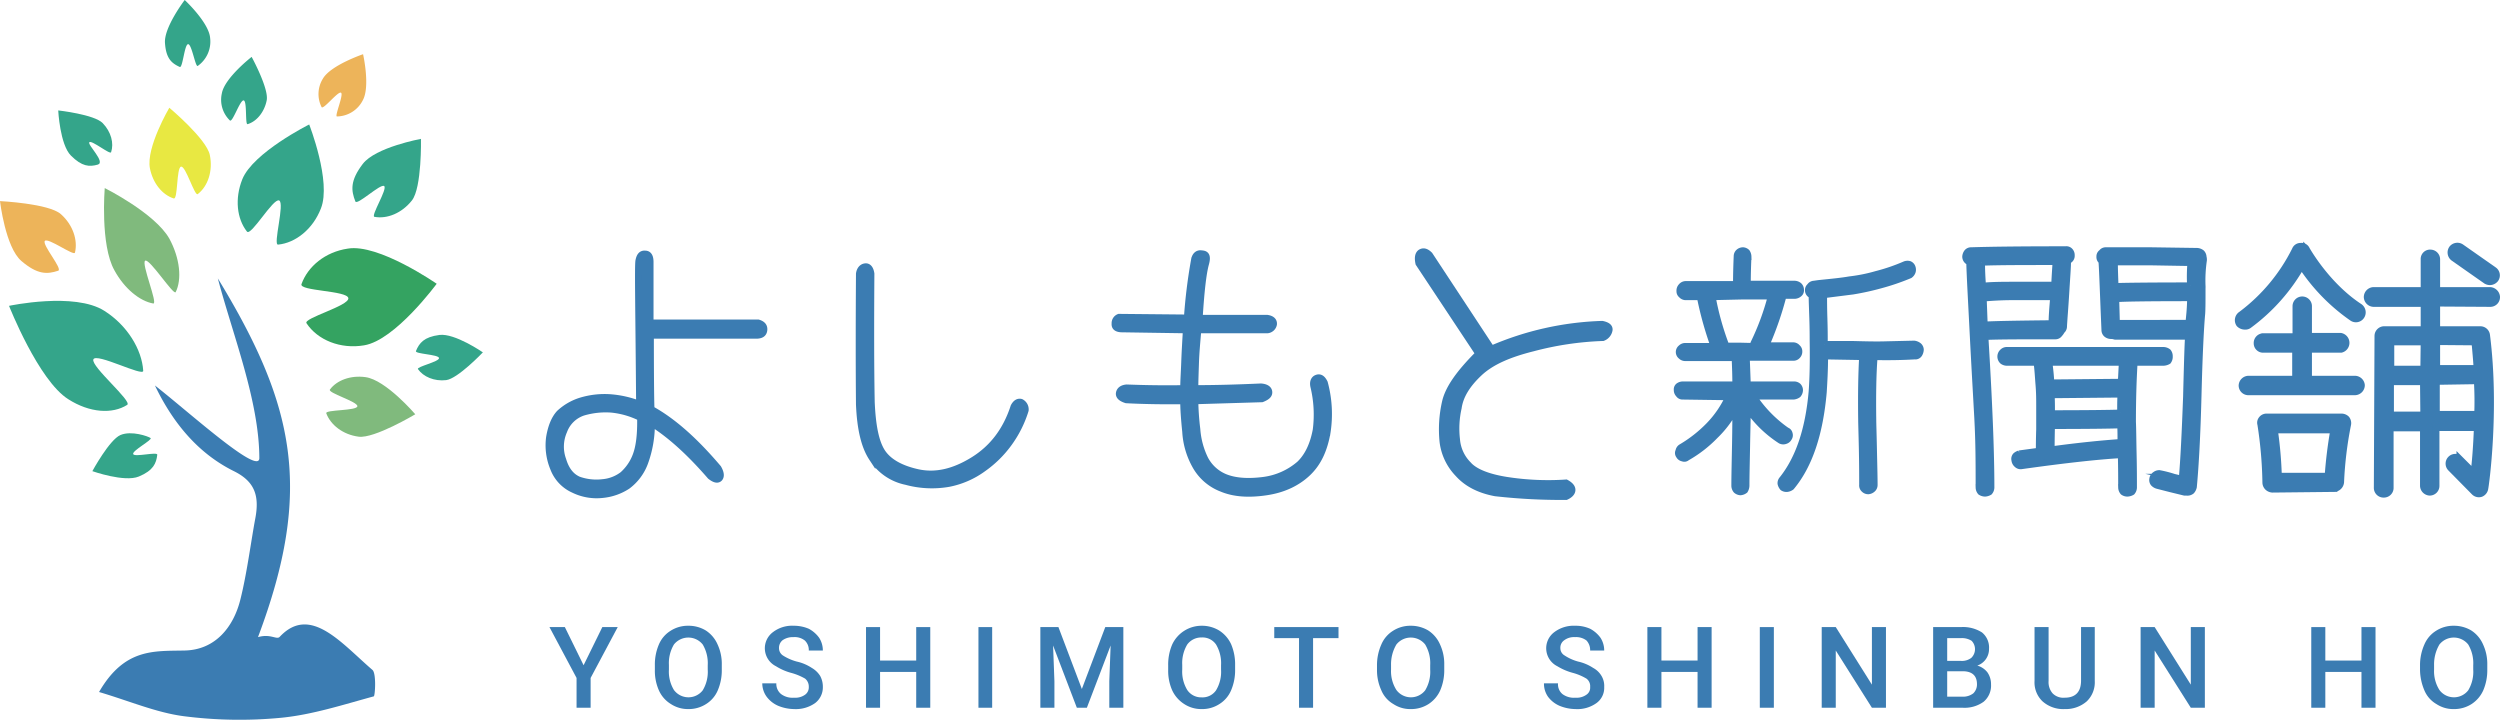 <svg xmlns="http://www.w3.org/2000/svg" viewBox="0 0 747.1 215.1"><defs><style>.cls-1,.cls-2{fill:#3b7cb2;}.cls-1{stroke:#3b7cb2;stroke-miterlimit:10;stroke-width:2px;}.cls-3{fill:#34a361;}.cls-4{fill:#34a58a;}.cls-5{fill:#edb45a;}.cls-6{fill:#e8e842;}.cls-7{fill:#80ba7d;}</style></defs><title>logo</title><g id="レイヤー_2" data-name="レイヤー 2"><g id="レイヤー_1-2" data-name="レイヤー 1"><path class="cls-1" d="M226.6,96.5H194.3V78.3q0-2.4-1.5-2.4c-1-.1-1.6.5-1.9,2s0,15.7.2,42.9a30.3,30.3,0,0,0-8.9-2,24.5,24.5,0,0,0-8.6,1,16.6,16.6,0,0,0-6.4,3.7q-2.2,2.4-3,7.2a17.8,17.8,0,0,0,1.2,9.2,11.4,11.4,0,0,0,6,6.4,15.7,15.7,0,0,0,8.7,1.5,16.4,16.4,0,0,0,7.4-2.6,15.2,15.2,0,0,0,5.2-7,33.4,33.4,0,0,0,2-11.8c5.9,3.7,11.7,9.1,17.6,15.9q1.9,1.5,2.7.6c.5-.6.4-1.6-.4-3-6.8-8-13.3-13.9-20-17.6-.1-1.2-.2-8.6-.2-22.1h32c1.2-.1,1.8-.6,1.9-1.6S227.9,96.9,226.6,96.5ZM190.1,136a14.5,14.5,0,0,1-4,5.9,11.5,11.5,0,0,1-6,2.3,15.9,15.9,0,0,1-7.2-.8c-2.3-1-3.8-3-4.7-6a11.6,11.6,0,0,1,.3-8.6,9.2,9.2,0,0,1,5.8-5.6,23.9,23.9,0,0,1,8.4-.9,25,25,0,0,1,8.7,2.5C191.5,129.5,191.1,133.3,190.1,136Z"/><path class="cls-1" d="M305.1,120.2c-.8-.2-1.5.2-2.1,1.3-2.3,7.1-6.3,12.4-12.1,16s-11.3,4.9-16.7,3.7-9-3.4-10.8-6.4-2.7-7.8-3-14.6c-.2-10.5-.2-23.3-.1-38.4-.2-1.4-.8-2.2-1.7-2.1s-1.6.8-1.8,2.1c-.1,15.1-.1,28.2,0,39.1.3,7.1,1.5,12.4,3.8,15.9a15.7,15.7,0,0,0,10.2,7.1,29.2,29.2,0,0,0,12.7.6,25.8,25.8,0,0,0,10.3-4.5,32.6,32.6,0,0,0,7.7-7.6,33.4,33.4,0,0,0,4.9-9.8A2.4,2.4,0,0,0,305.1,120.2Z"/><path class="cls-1" d="M393.5,113c-.8.3-1.2,1.2-.9,2.5a35.9,35.9,0,0,1,.7,13c-.8,4.3-2.4,7.8-4.9,10.2a20.5,20.5,0,0,1-10.6,4.8c-4.5.6-8.3.4-11.3-.7a11.8,11.8,0,0,1-6.4-5.6,24.1,24.1,0,0,1-2.4-8.9,79.4,79.4,0,0,1-.6-8.5l20-.6c1.5-.6,2.2-1.2,2.1-2.1s-1-1.4-2.4-1.5c-6.7.3-13.2.5-19.7.5,0-2.1.1-4.6.2-7.7s.4-6.2.7-9.8h20.7a2.1,2.1,0,0,0,1.9-1.7c.1-1-.6-1.6-1.9-1.8H358.4c.5-8,1.1-13.4,1.9-16.3s-.4-2.9-1.4-3-1.8.6-2,2.1A158.4,158.4,0,0,0,354.8,95l-20.4-.2a1.9,1.9,0,0,0-1.2,1.9c-.1,1,.5,1.5,1.8,1.6l19.5.3c-.2,3.5-.4,6.8-.5,9.7s-.3,5.6-.3,7.8c-6.1.1-11.7,0-17-.2-1.2.1-2,.6-2.2,1.5s.5,1.6,2.1,2.1q7.5.4,17.1.3c0,2.3.2,5.3.6,9.2a23.5,23.5,0,0,0,3.1,10.4,15.2,15.2,0,0,0,7.8,6.6c3.6,1.5,8,1.8,13.3,1s9.4-2.9,12.4-5.8,4.8-6.8,5.7-11.9a35.7,35.7,0,0,0-.8-14.9C395.2,113.2,394.5,112.6,393.5,113Z"/><path class="cls-1" d="M478.8,96.9a90.3,90.3,0,0,0-33.1,7.4L427.2,76.2c-.9-.9-1.7-1.2-2.5-.8s-1.1,1.5-.7,3.3l17.9,27c-5.7,5.7-9.1,10.4-10,14.6a36.6,36.6,0,0,0-.7,11.7,16.6,16.6,0,0,0,4.6,9.6c2.5,2.8,6.2,4.8,11.1,5.7a176.7,176.7,0,0,0,21.1,1.1c1.1-.5,1.8-1.2,1.8-2s-.7-1.5-1.8-2.1a80.4,80.4,0,0,1-17.9-.8c-5.6-.9-9.5-2.5-11.4-4.7a12,12,0,0,1-3.4-7.5,28,28,0,0,1,.5-9.4c.5-3.6,2.6-7,6.2-10.4s8.9-5.7,16.1-7.5a93.6,93.6,0,0,1,20.9-3.1,3,3,0,0,0,1.9-2.3C481,97.7,480.2,97.2,478.8,96.9Z"/><path class="cls-1" d="M572,102.8l-8.4.2c-2.9.1-6.4,0-10.1-.1h-8.2a5.7,5.7,0,0,1-.1-1.3c0-1.1,0-3.2-.1-6.4s-.1-5.5-.1-7.1l8.7-1.1a79,79,0,0,0,8.2-1.8,69.3,69.3,0,0,0,8.8-3,2.1,2.1,0,0,0,.8-1.1,2,2,0,0,0-.1-1.3,1.5,1.5,0,0,0-.8-.8,2.1,2.1,0,0,0-1.4.1,55.9,55.9,0,0,1-8.5,2.9,48.6,48.6,0,0,1-8,1.6c-2.2.4-5.3.7-9.2,1.1l-1.4.2a1.5,1.5,0,0,0-1.2.7,1.4,1.4,0,0,0-.5,1.2,1.5,1.5,0,0,0,1.1,1.4c0,1.6.1,3.9.2,7s.1,5.3.1,6.4c.1,6.2,0,11.3-.3,15.4-1,11.5-4,20.2-8.9,26.3a1.7,1.7,0,0,0-.4,1.2,2.7,2.7,0,0,0,.6,1.2,1.9,1.9,0,0,0,1.3.3,2.6,2.6,0,0,0,1.2-.5c5.4-6.5,8.5-15.9,9.6-28.3.2-3.3.4-6.8.4-10.8l11.3.2c-.3,5-.4,11.4-.3,18.9,0,1,.1,3.8.2,8.6s.1,8.4.1,10.8a1.5,1.5,0,0,0,.5,1.3,1.7,1.7,0,0,0,1.2.5,2.1,2.1,0,0,0,1.2-.5,1.6,1.6,0,0,0,.6-1.3c0-2.4-.1-6-.2-10.8s-.2-7.6-.2-8.6c-.1-7.6,0-13.9.4-18.9,4.7.1,8.7,0,12.1-.2a1.3,1.3,0,0,0,1.3-.6,2.8,2.8,0,0,0,.4-1.3,1.6,1.6,0,0,0-.5-1.1A2.7,2.7,0,0,0,572,102.8Z"/><path class="cls-1" d="M533.5,131.7a1.6,1.6,0,0,0,1-.8,1.4,1.4,0,0,0,.2-1.3,1.2,1.2,0,0,0-.8-.9,37.9,37.9,0,0,1-10-10.3H536a2.7,2.7,0,0,0,1.3-.5,2.1,2.1,0,0,0,.5-1.3,1.7,1.7,0,0,0-.5-1.2,1.8,1.8,0,0,0-1.3-.4H522.2c-.1-2.8-.2-5.4-.3-8v-.2h14a1.5,1.5,0,0,0,1.2-.5,1.7,1.7,0,0,0,.5-1.3,1.4,1.4,0,0,0-.5-1.1,1.6,1.6,0,0,0-1.2-.6h-8.2a99,99,0,0,0,5.2-15h3.4a2.1,2.1,0,0,0,1.3-.5,1.3,1.3,0,0,0,.5-1.2,1.7,1.7,0,0,0-.5-1.2,2.1,2.1,0,0,0-1.3-.5H522.2c0-3.1.1-5.8.2-8.2a2.5,2.5,0,0,0-.4-1.3,1.8,1.8,0,0,0-1.1-.5,1.9,1.9,0,0,0-1.3.5,1.6,1.6,0,0,0-.5,1.1c-.1,2.5-.2,5.2-.2,8.5H503.7a1.7,1.7,0,0,0-1.2.6A1.8,1.8,0,0,0,502,87a1.3,1.3,0,0,0,.5,1.1,1.7,1.7,0,0,0,1.2.6h4.5v.6a103.6,103.6,0,0,0,4,14.2h-8.6a1.7,1.7,0,0,0-1.2.5,1.5,1.5,0,0,0,0,2.4,1.7,1.7,0,0,0,1.2.5h14.9v.3c.1,2.5.2,5,.2,7.8H503a2.1,2.1,0,0,0-1.2.3,1.2,1.2,0,0,0-.6,1.2,1.7,1.7,0,0,0,.5,1.3,1.3,1.3,0,0,0,1.2.6l13.7.2a30.6,30.6,0,0,1-5.8,8.5,39.3,39.3,0,0,1-8.4,6.6,1.6,1.6,0,0,0-.7,1.1,1.2,1.2,0,0,0,.1,1.3,1.5,1.5,0,0,0,1.1.8,1.1,1.1,0,0,0,1.2-.2,37.1,37.1,0,0,0,8.4-6.5,31,31,0,0,0,6.2-8.4c0,2.1,0,5.9-.1,11.1s-.2,9.5-.2,12.3a2.1,2.1,0,0,0,.5,1.3,2.1,2.1,0,0,0,1.2.5,2.4,2.4,0,0,0,1.3-.5,2.8,2.8,0,0,0,.4-1.3c0-2.8.1-6.8.2-12.2s.2-9,.2-11.1a34.9,34.9,0,0,0,9.9,9.7A1.7,1.7,0,0,0,533.5,131.7Zm-13.6-28.3h-4.1a.4.4,0,0,1-.1-.3,83.2,83.2,0,0,1-4-14.4h0l8.7-.2h8.9a75.2,75.2,0,0,1-5.2,14.1,2.5,2.5,0,0,0-.1.9Z"/><path class="cls-1" d="M658.4,76.8h0a1.8,1.8,0,0,0-.5-1.2,2.4,2.4,0,0,0-1.3-.5l-13.7-.2H629.3a1.4,1.4,0,0,0-1.2.6,1.3,1.3,0,0,0-.6,1.2,1.4,1.4,0,0,0,.6,1.3c.2,2.2.4,9,.9,20.6a1.6,1.6,0,0,0,.5,1.2,2.1,2.1,0,0,0,1.3.5h.5l.8.2H654q-.2,1.8-.6,18c-.4,10.8-.8,19-1.3,24.7l-2.5-.6a34.1,34.1,0,0,0-4.3-1.1,1.9,1.9,0,0,0-1.2.4,1.7,1.7,0,0,0-.8,1.3,1.5,1.5,0,0,0,.3,1.2,2.5,2.5,0,0,0,1.2.7l3.9,1,4.1,1h.6a1.9,1.9,0,0,0,1.5-.4,2.7,2.7,0,0,0,.6-1.2c.6-6.4,1.1-15.5,1.4-27.4s.7-20,1.1-24.4c.1-1.4.1-4.1.1-8.2a41.9,41.9,0,0,1,.4-7.7A2.8,2.8,0,0,0,658.4,76.8Zm-4,16.6-.3,3.2H632.5l-.2-7.3c2.5-.2,10-.3,22.3-.3C654.6,90.6,654.5,92.2,654.4,93.4Zm.2-8c-12.3,0-19.8.1-22.5.2-.1-2.7-.2-5.1-.2-7.3h11.3l11.5.2A48.5,48.5,0,0,0,654.6,85.4Z"/><path class="cls-1" d="M614.3,100.4a1.4,1.4,0,0,0,1.1-.6,4.3,4.3,0,0,0,.7-1,1.6,1.6,0,0,0,.6-1.3c.1-2,.4-5.4.7-10.4s.5-7.2.5-9.2a1.5,1.5,0,0,0,1.1-1.6,1.7,1.7,0,0,0-.4-1.2,1.4,1.4,0,0,0-1.3-.5q-19.2,0-28.2.3a1.5,1.5,0,0,0-1.2.5,2.4,2.4,0,0,0-.5,1.3,1.7,1.7,0,0,0,1.2,1.6c.1,4,.5,11,1,20.9s1,18.4,1.4,25.7.4,14.1.4,20.8a2.1,2.1,0,0,0,.5,1.3,2.5,2.5,0,0,0,1.3.4,2.8,2.8,0,0,0,1.3-.4,2.1,2.1,0,0,0,.5-1.3c0-10.6-.6-25.6-1.8-45.1C597.1,100.4,604.2,100.4,614.3,100.4Zm-22.1-22c5.2-.2,12.6-.2,22.2-.2-.1,1.8-.3,4.3-.4,7H603.3c-4.4,0-8,0-10.8.3C592.3,82.9,592.2,80.6,592.2,78.4Zm.8,18.7-.3-8a104.2,104.2,0,0,1,10.6-.4h10.4c-.3,3.4-.5,6-.5,8C603.9,96.8,597.1,96.9,593,97.1Z"/><path class="cls-1" d="M646.4,108.3a3,3,0,0,0,1.5-.4,2.1,2.1,0,0,0,.4-1.4,2,2,0,0,0-.4-1.3,2.3,2.3,0,0,0-1.5-.5H599.8a1.7,1.7,0,0,0-1.3.5,1.8,1.8,0,0,0-.6,1.3,1.8,1.8,0,0,0,.6,1.4,2.2,2.2,0,0,0,1.3.4h8.9c.3,2,.4,4.3.6,6.7s.2,4.6.2,6.2v7.1c-.1,3.1-.1,5.3-.1,6.5l-5.9.8a3,3,0,0,0-1.1.6,1.4,1.4,0,0,0-.3,1.3,1.9,1.9,0,0,0,.7,1.3,1.5,1.5,0,0,0,1.3.4c12.8-1.8,22.7-2.9,29.8-3.3.1,4.1.1,7.5.1,9.8a2.1,2.1,0,0,0,.5,1.3,2.1,2.1,0,0,0,1.2.4,2.9,2.9,0,0,0,1.4-.4,2.1,2.1,0,0,0,.5-1.3c0-2.3,0-5.8-.1-10.2s-.1-7.5-.2-9.4c0-7,.2-12.9.5-17.8ZM613,134.4c0-.7,0-3.1.1-7.2,10.7,0,17.6-.1,20.6-.2.1,1.5.1,3.2.1,5.2C628,132.6,621.1,133.3,613,134.4Zm20.7-11c-3,.1-9.9.2-20.6.2,0-2,0-3.9-.1-5.6l20.8-.2C633.7,119.6,633.7,121.5,633.7,123.4Zm.2-9.2-21,.2a57.3,57.3,0,0,0-.6-6.1h21.9Z"/><path class="cls-1" d="M733.3,77.1l9.7,6.8a2.3,2.3,0,0,0,1.1.3,2.1,2.1,0,0,0,1.6-.8,1.9,1.9,0,0,0-.5-2.7l-9.7-6.8a2,2,0,0,0-2.7.4A2,2,0,0,0,733.3,77.1Z"/><path class="cls-1" d="M705.1,91.7c-9.9-6.5-15.7-17-15.8-17.1a1.6,1.6,0,0,0-1.7-1,1.7,1.7,0,0,0-1.7,1.1A54.3,54.3,0,0,1,669.8,94a2,2,0,0,0-.6,2.8,2.3,2.3,0,0,0,1.7.7,1.7,1.7,0,0,0,1.1-.3,56.6,56.6,0,0,0,15.8-17.8A56.9,56.9,0,0,0,703,95a1.9,1.9,0,0,0,2.6-.5A2,2,0,0,0,705.1,91.7Z"/><path class="cls-1" d="M699.7,124.6H677.4a1.8,1.8,0,0,0-1.5.7,1.6,1.6,0,0,0-.3,1.5,124.8,124.8,0,0,1,1.5,17.4,2,2,0,0,0,.6,1.4,2.2,2.2,0,0,0,1.4.6l18.4-.2a2.1,2.1,0,0,0,2-1.9,111.8,111.8,0,0,1,2.1-17.3,2,2,0,0,0-.4-1.6A2.1,2.1,0,0,0,699.7,124.6Zm-4,17.7H680.9a122,122,0,0,0-1.2-13.8h17.7A134.5,134.5,0,0,0,695.7,142.3Z"/><path class="cls-1" d="M744.1,90.7a1.9,1.9,0,0,0,2-2,2.1,2.1,0,0,0-2-1.9H728.2V77.5a1.9,1.9,0,0,0-1.8-1.9,1.8,1.8,0,0,0-2,1.9v9.3H709.3a2,2,0,0,0-1.9,2,2,2,0,0,0,1.9,1.9h15.1v7.8H712.6a1.9,1.9,0,0,0-2,1.9l-.2,45.4a1.9,1.9,0,0,0,2,1.9,1.9,1.9,0,0,0,1.9-1.8V127.9h9.9v17.3a2,2,0,0,0,1.9,1.9,1.9,1.9,0,0,0,1.9-1.9V127.8h12.3c-.2,5.7-.6,10.6-1,13.6l-4.2-4.2a1.9,1.9,0,1,0-2.7,2.7l7,7.1a1.9,1.9,0,0,0,2,.5,2,2,0,0,0,1.2-1.6c.1-.2,3.4-23.1.5-45.8a1.9,1.9,0,0,0-1.9-1.6H728.2V90.6ZM724.3,124h-9.9v-9.9h9.8Zm0-13.7h-9.8v-8.1h9.9Zm16.1,13.5H728.1v-9.8l12.2-.2Q740.6,119.2,740.4,123.8Zm-.8-21.6c.2,2.7.5,5.3.6,7.9h-12v-8Z"/><path class="cls-1" d="M703.8,113.3H689.9v-8.9h9.7a2,2,0,0,0-.1-3.9h-9.6v-9a1.9,1.9,0,1,0-3.8,0v9.1h-9.8a1.9,1.9,0,0,0-1.8,2,1.8,1.8,0,0,0,1.8,1.8H686v8.9H671.9a2,2,0,0,0-1.9,1.9,1.9,1.9,0,0,0,2,1.9h31.8a2,2,0,0,0,1.9-2A2,2,0,0,0,703.8,113.3Z"/><path class="cls-2" d="M174.4,198.8l5.6-11.4h4.6l-8.1,15.2v8.9h-4.2v-8.9l-8.1-15.2h4.6Z"/><path class="cls-2" d="M215.7,200.1a15.2,15.2,0,0,1-1.2,6.2,8.9,8.9,0,0,1-3.5,4.1,9.6,9.6,0,0,1-5.3,1.5,9.3,9.3,0,0,1-5.2-1.5,9.1,9.1,0,0,1-3.6-4.1,14.4,14.4,0,0,1-1.2-6.1v-1.4a15.2,15.2,0,0,1,1.2-6.2,8.9,8.9,0,0,1,3.5-4.1,9.6,9.6,0,0,1,5.3-1.5,9.9,9.9,0,0,1,5.2,1.4,9.4,9.4,0,0,1,3.5,4.1,13.8,13.8,0,0,1,1.3,6.2Zm-4.2-1.3a10.9,10.9,0,0,0-1.5-6.2,5.5,5.5,0,0,0-8.6,0,10.8,10.8,0,0,0-1.5,6.1v1.4a10.6,10.6,0,0,0,1.5,6.1,5.4,5.4,0,0,0,8.6.1,10.7,10.7,0,0,0,1.5-6.2Z"/><path class="cls-2" d="M241.7,205.3a3.1,3.1,0,0,0-1.1-2.5,17.3,17.3,0,0,0-4.1-1.7,16.6,16.6,0,0,1-4.6-2,6,6,0,0,1-.9-10.2,9.4,9.4,0,0,1,6.2-1.9,11.3,11.3,0,0,1,4.5.9,9.1,9.1,0,0,1,3.1,2.7,7,7,0,0,1,1.1,3.8h-4.2a3.9,3.9,0,0,0-1.2-3,4.9,4.9,0,0,0-3.4-1,5.3,5.3,0,0,0-3.2.9,2.9,2.9,0,0,0-1.1,2.4,2.6,2.6,0,0,0,1.2,2.2,14.8,14.8,0,0,0,4.1,1.8,13.5,13.5,0,0,1,4.5,1.9,7.2,7.2,0,0,1,2.5,2.4,6.7,6.7,0,0,1,.8,3.3,5.9,5.9,0,0,1-2.3,4.8,10,10,0,0,1-6.3,1.8,12.9,12.9,0,0,1-4.8-1,8.5,8.5,0,0,1-3.4-2.7,6.8,6.8,0,0,1-1.3-4H232a3.9,3.9,0,0,0,1.4,3.2,5.7,5.7,0,0,0,3.9,1.1,5,5,0,0,0,3.3-.9A2.7,2.7,0,0,0,241.7,205.3Z"/><path class="cls-2" d="M278,211.5h-4.2V200.8H263v10.7h-4.2V187.4H263v10h10.8v-10H278Z"/><path class="cls-2" d="M296.5,211.5h-4.1V187.4h4.1Z"/><path class="cls-2" d="M316.3,187.4l7,18.5,7-18.5h5.4v24.1h-4.2v-7.9l.4-10.7-7.1,18.6h-3l-7.1-18.6.4,10.7v7.9h-4.2V187.4Z"/><path class="cls-2" d="M369.1,200.1a15.2,15.2,0,0,1-1.2,6.2,8.9,8.9,0,0,1-3.5,4.1,9.4,9.4,0,0,1-5.3,1.5,9.3,9.3,0,0,1-5.2-1.5,9.7,9.7,0,0,1-3.6-4.1,14.4,14.4,0,0,1-1.2-6.1v-1.4a15.2,15.2,0,0,1,1.2-6.2,9.7,9.7,0,0,1,8.8-5.6,9.9,9.9,0,0,1,5.2,1.4,9.6,9.6,0,0,1,3.6,4.1,15.2,15.2,0,0,1,1.2,6.2Zm-4.2-1.3a10.9,10.9,0,0,0-1.5-6.2,4.9,4.9,0,0,0-4.3-2.1,5.2,5.2,0,0,0-4.3,2.1,10.8,10.8,0,0,0-1.5,6.1v1.4a10.6,10.6,0,0,0,1.5,6.1,5,5,0,0,0,4.3,2.2,4.9,4.9,0,0,0,4.3-2.1,10.7,10.7,0,0,0,1.5-6.2Z"/><path class="cls-2" d="M400,190.7h-7.6v20.8h-4.2V190.7h-7.4v-3.3H400Z"/><path class="cls-2" d="M431.6,200.1a15.2,15.2,0,0,1-1.2,6.2,9.5,9.5,0,0,1-3.5,4.1,9.6,9.6,0,0,1-5.3,1.5,9.1,9.1,0,0,1-5.2-1.5,8.5,8.5,0,0,1-3.6-4.1,14.4,14.4,0,0,1-1.3-6.1v-1.4a15.2,15.2,0,0,1,1.3-6.2,8.9,8.9,0,0,1,3.5-4.1,9.6,9.6,0,0,1,5.3-1.5,10.1,10.1,0,0,1,5.2,1.4,9.4,9.4,0,0,1,3.5,4.1,13.8,13.8,0,0,1,1.3,6.2Zm-4.2-1.3a10.9,10.9,0,0,0-1.5-6.2,5.5,5.5,0,0,0-8.6,0,11.6,11.6,0,0,0-1.6,6.1v1.4a10.5,10.5,0,0,0,1.6,6.1,5.4,5.4,0,0,0,8.6.1,10.7,10.7,0,0,0,1.5-6.2Z"/><path class="cls-2" d="M475.2,205.3a2.8,2.8,0,0,0-1.1-2.5,16.1,16.1,0,0,0-4-1.7,17.4,17.4,0,0,1-4.7-2,6,6,0,0,1-.9-10.2,9.6,9.6,0,0,1,6.2-1.9,10.6,10.6,0,0,1,4.5.9,9.1,9.1,0,0,1,3.1,2.7,7,7,0,0,1,1.1,3.8h-4.2a4.2,4.2,0,0,0-1.1-3,5.1,5.1,0,0,0-3.4-1,4.9,4.9,0,0,0-3.2.9,2.7,2.7,0,0,0-1.2,2.4,2.5,2.5,0,0,0,1.3,2.2,13.9,13.9,0,0,0,4,1.8,13.5,13.5,0,0,1,4.5,1.9,6.4,6.4,0,0,1,2.5,2.4,5.8,5.8,0,0,1,.8,3.3,5.6,5.6,0,0,1-2.3,4.8,9.8,9.8,0,0,1-6.3,1.8,12.9,12.9,0,0,1-4.8-1,8.5,8.5,0,0,1-3.4-2.7,6.8,6.8,0,0,1-1.2-4h4.2a3.8,3.8,0,0,0,1.3,3.2,5.7,5.7,0,0,0,3.9,1.1,5,5,0,0,0,3.3-.9A2.5,2.5,0,0,0,475.2,205.3Z"/><path class="cls-2" d="M511.5,211.5h-4.2V200.8H496.5v10.7h-4.2V187.4h4.2v10h10.8v-10h4.2Z"/><path class="cls-2" d="M530.1,211.5h-4.2V187.4h4.2Z"/><path class="cls-2" d="M563.6,211.5h-4.2l-10.8-17.1v17.1h-4.2V187.4h4.2l10.8,17.2V187.4h4.2Z"/><path class="cls-2" d="M577.7,211.5V187.4H586a10.5,10.5,0,0,1,6.3,1.6,5.8,5.8,0,0,1,2.1,4.9,5.2,5.2,0,0,1-3.5,5,5.9,5.9,0,0,1,3,2,6.1,6.1,0,0,1,1.1,3.6,6.3,6.3,0,0,1-2.2,5.2,9.7,9.7,0,0,1-6.3,1.8Zm4.2-14H586a4.6,4.6,0,0,0,3.1-.9,3.6,3.6,0,0,0,.1-5.1,5.4,5.4,0,0,0-3.2-.8h-4.1Zm0,3.1v7.6h4.7a5,5,0,0,0,3.1-1,3.7,3.7,0,0,0,1.1-2.7q0-3.7-3.9-3.9Z"/><path class="cls-2" d="M626,187.4v16.1a7.9,7.9,0,0,1-2.4,6.1,9.6,9.6,0,0,1-6.6,2.3,9.3,9.3,0,0,1-6.6-2.3,7.8,7.8,0,0,1-2.4-6.1V187.4h4.2v16.1a5.1,5.1,0,0,0,1.2,3.7,4.5,4.5,0,0,0,3.6,1.3c3.2,0,4.9-1.7,4.9-5.1v-16Z"/><path class="cls-2" d="M658.9,211.5h-4.2l-10.8-17.1v17.1h-4.2V187.4h4.2l10.8,17.2V187.4h4.2Z"/><path class="cls-2" d="M709.9,211.5h-4.2V200.8H694.9v10.7h-4.2V187.4h4.2v10h10.8v-10h4.2Z"/><path class="cls-2" d="M743.3,200.1a15.2,15.2,0,0,1-1.2,6.2,9.5,9.5,0,0,1-3.5,4.1,9.6,9.6,0,0,1-5.3,1.5,9.1,9.1,0,0,1-5.2-1.5,8.5,8.5,0,0,1-3.6-4.1,16.1,16.1,0,0,1-1.3-6.1v-1.4a15.2,15.2,0,0,1,1.3-6.2,8.9,8.9,0,0,1,3.5-4.1,9.6,9.6,0,0,1,5.3-1.5,10.1,10.1,0,0,1,5.2,1.4,9.4,9.4,0,0,1,3.5,4.1,13.8,13.8,0,0,1,1.3,6.2Zm-4.2-1.3a10.9,10.9,0,0,0-1.5-6.2,5.5,5.5,0,0,0-8.6,0,11.6,11.6,0,0,0-1.6,6.1v1.4a10.5,10.5,0,0,0,1.6,6.1,5.4,5.4,0,0,0,8.6.1,10.7,10.7,0,0,0,1.5-6.2Z"/><path class="cls-3" d="M130.5,84.8s-17.4-12.1-26.6-10.5c-6.7,1-11.9,5.3-13.8,10.6-.8,2.1,13.7,1.9,14,4.2s-13.6,6-12.5,7.5c3.3,5,10.1,7.8,17.2,6.6C118.1,101.7,130.5,84.8,130.5,84.8Z"/><path class="cls-4" d="M92.4,37.2s-16.8,8.4-20,16.4c-2.3,5.8-1.6,11.8,1.4,15.6,1.2,1.5,7.8-10,9.6-9.3s-1.9,13.4-.3,13.2c5.2-.5,10.4-4.6,12.8-10.8C99.1,54.3,92.4,37.2,92.4,37.2Z"/><path class="cls-4" d="M125.8,41.5S112.2,44,108.4,49s-3.5,7.9-2.2,11.2c.5,1.3,7.5-5.4,8.6-4.6s-4.1,9-2.9,9.2c3.8.7,8.2-1.1,11.2-4.9S125.8,41.5,125.8,41.5Z"/><path class="cls-5" d="M0,60.1S1.6,73.9,6.4,78s7.7,4,11,2.9c1.4-.5-4.9-7.8-4-8.9s8.7,4.6,9,3.5c.9-3.7-.6-8.3-4.2-11.5S0,60.1,0,60.1Z"/><path class="cls-6" d="M50.6,32.2s-7,11.9-5.8,18.1c.9,4.5,3.7,7.9,7.1,9,1.3.5.8-9.2,2.2-9.5s4.1,9,5,8.2c3-2.3,4.6-6.9,3.6-11.7S50.6,32.2,50.6,32.2Z"/><path class="cls-4" d="M75.2,17s-8.1,6.3-8.9,10.9A8.6,8.6,0,0,0,68.7,36c.8.7,3-6.1,4.1-6s.4,7.4,1.2,7.1c2.7-.8,5-3.6,5.7-7.1S75.2,17,75.2,17Z"/><path class="cls-4" d="M17.4,33s.5,10.2,3.8,13.5,5.5,3.4,8,2.7-3.2-6-2.5-6.7,6.2,3.8,6.5,3c.9-2.7,0-6.1-2.5-8.7S17.4,33,17.4,33Z"/><path class="cls-5" d="M108.5,16.2s-9.7,3.3-12,7.3a8.7,8.7,0,0,0-.4,8.5c.5.9,4.9-4.8,5.8-4.3s-2,7.1-1.2,7.1a8.8,8.8,0,0,0,7.7-4.8C110.7,25.9,108.5,16.2,108.5,16.2Z"/><path class="cls-4" d="M144.3,105.3s-8.4-5.8-13-5.2-6,2.4-7,4.8c-.4.9,6.8,1,6.9,2.1s-6.8,2.6-6.3,3.3c1.6,2.3,4.9,3.7,8.4,3.3S144.3,105.3,144.3,105.3Z"/><path class="cls-4" d="M27.6,140.8s9.6,3.4,13.9,1.6,5.2-3.9,5.5-6.5c.1-1-6.8.8-7.2-.2s5.9-4.3,5.2-4.8-5.7-2.3-9-.9S27.6,140.8,27.6,140.8Z"/><path class="cls-4" d="M55.2,0S49,8.1,49.3,12.8s2,6.1,4.4,7.2c.9.5,1.4-6.7,2.5-6.8s2.2,7,2.9,6.5a8.9,8.9,0,0,0,3.7-8.3C62.5,6.8,55.2,0,55.2,0Z"/><path class="cls-7" d="M124.1,123.8s-8.8-10.3-14.9-11.1c-4.4-.6-8.5.9-10.6,3.7-.8,1,8.3,3.6,8.2,5s-9.7,1-9.3,2.1c1.3,3.5,5,6.4,9.7,7S124.1,123.8,124.1,123.8Z"/><path class="cls-4" d="M2.7,91.4s8.8,22.3,17.7,27.9c6.4,4.1,13.2,4.5,17.6,1.7,1.7-1-10.9-11.5-10.1-13.6s15,5.3,14.9,3.4c-.4-6.4-4.8-13.6-11.6-17.9C22.3,87.2,2.7,91.4,2.7,91.4Z"/><path class="cls-7" d="M31.3,56.2s-1.4,17,2.9,24.6c3,5.5,7.6,9.2,11.6,9.9,1.5.2-3.7-12.1-2.4-12.8s8.5,10.5,9.1,9.4c1.9-3.8,1.3-10.1-1.9-16C46.3,63.7,31.3,56.2,31.3,56.2Z"/><path class="cls-2" d="M29.6,206.8c9.1,2.7,17,6.1,25.1,7.2a130.5,130.5,0,0,0,29.3.5c9.3-.9,18.5-3.9,27.7-6.4.4-.1.8-6.9-.4-7.9-9.3-8-18.6-19.6-27.7-9.9-.9,1-2.7-1-6.5.1,16.6-44.1,11-69.4-12-107.2,4.4,16.7,12.4,36.7,12.4,53.8-.3,5-21.3-14.1-31.2-21.8,5.9,12.3,13.8,20.8,23.8,25.7,5.9,3,7.5,7.1,6.2,14s-2.5,16.5-4.5,24.4-7.3,14.9-16.6,15.1S37.2,193.7,29.6,206.8Z"/></g></g></svg>
